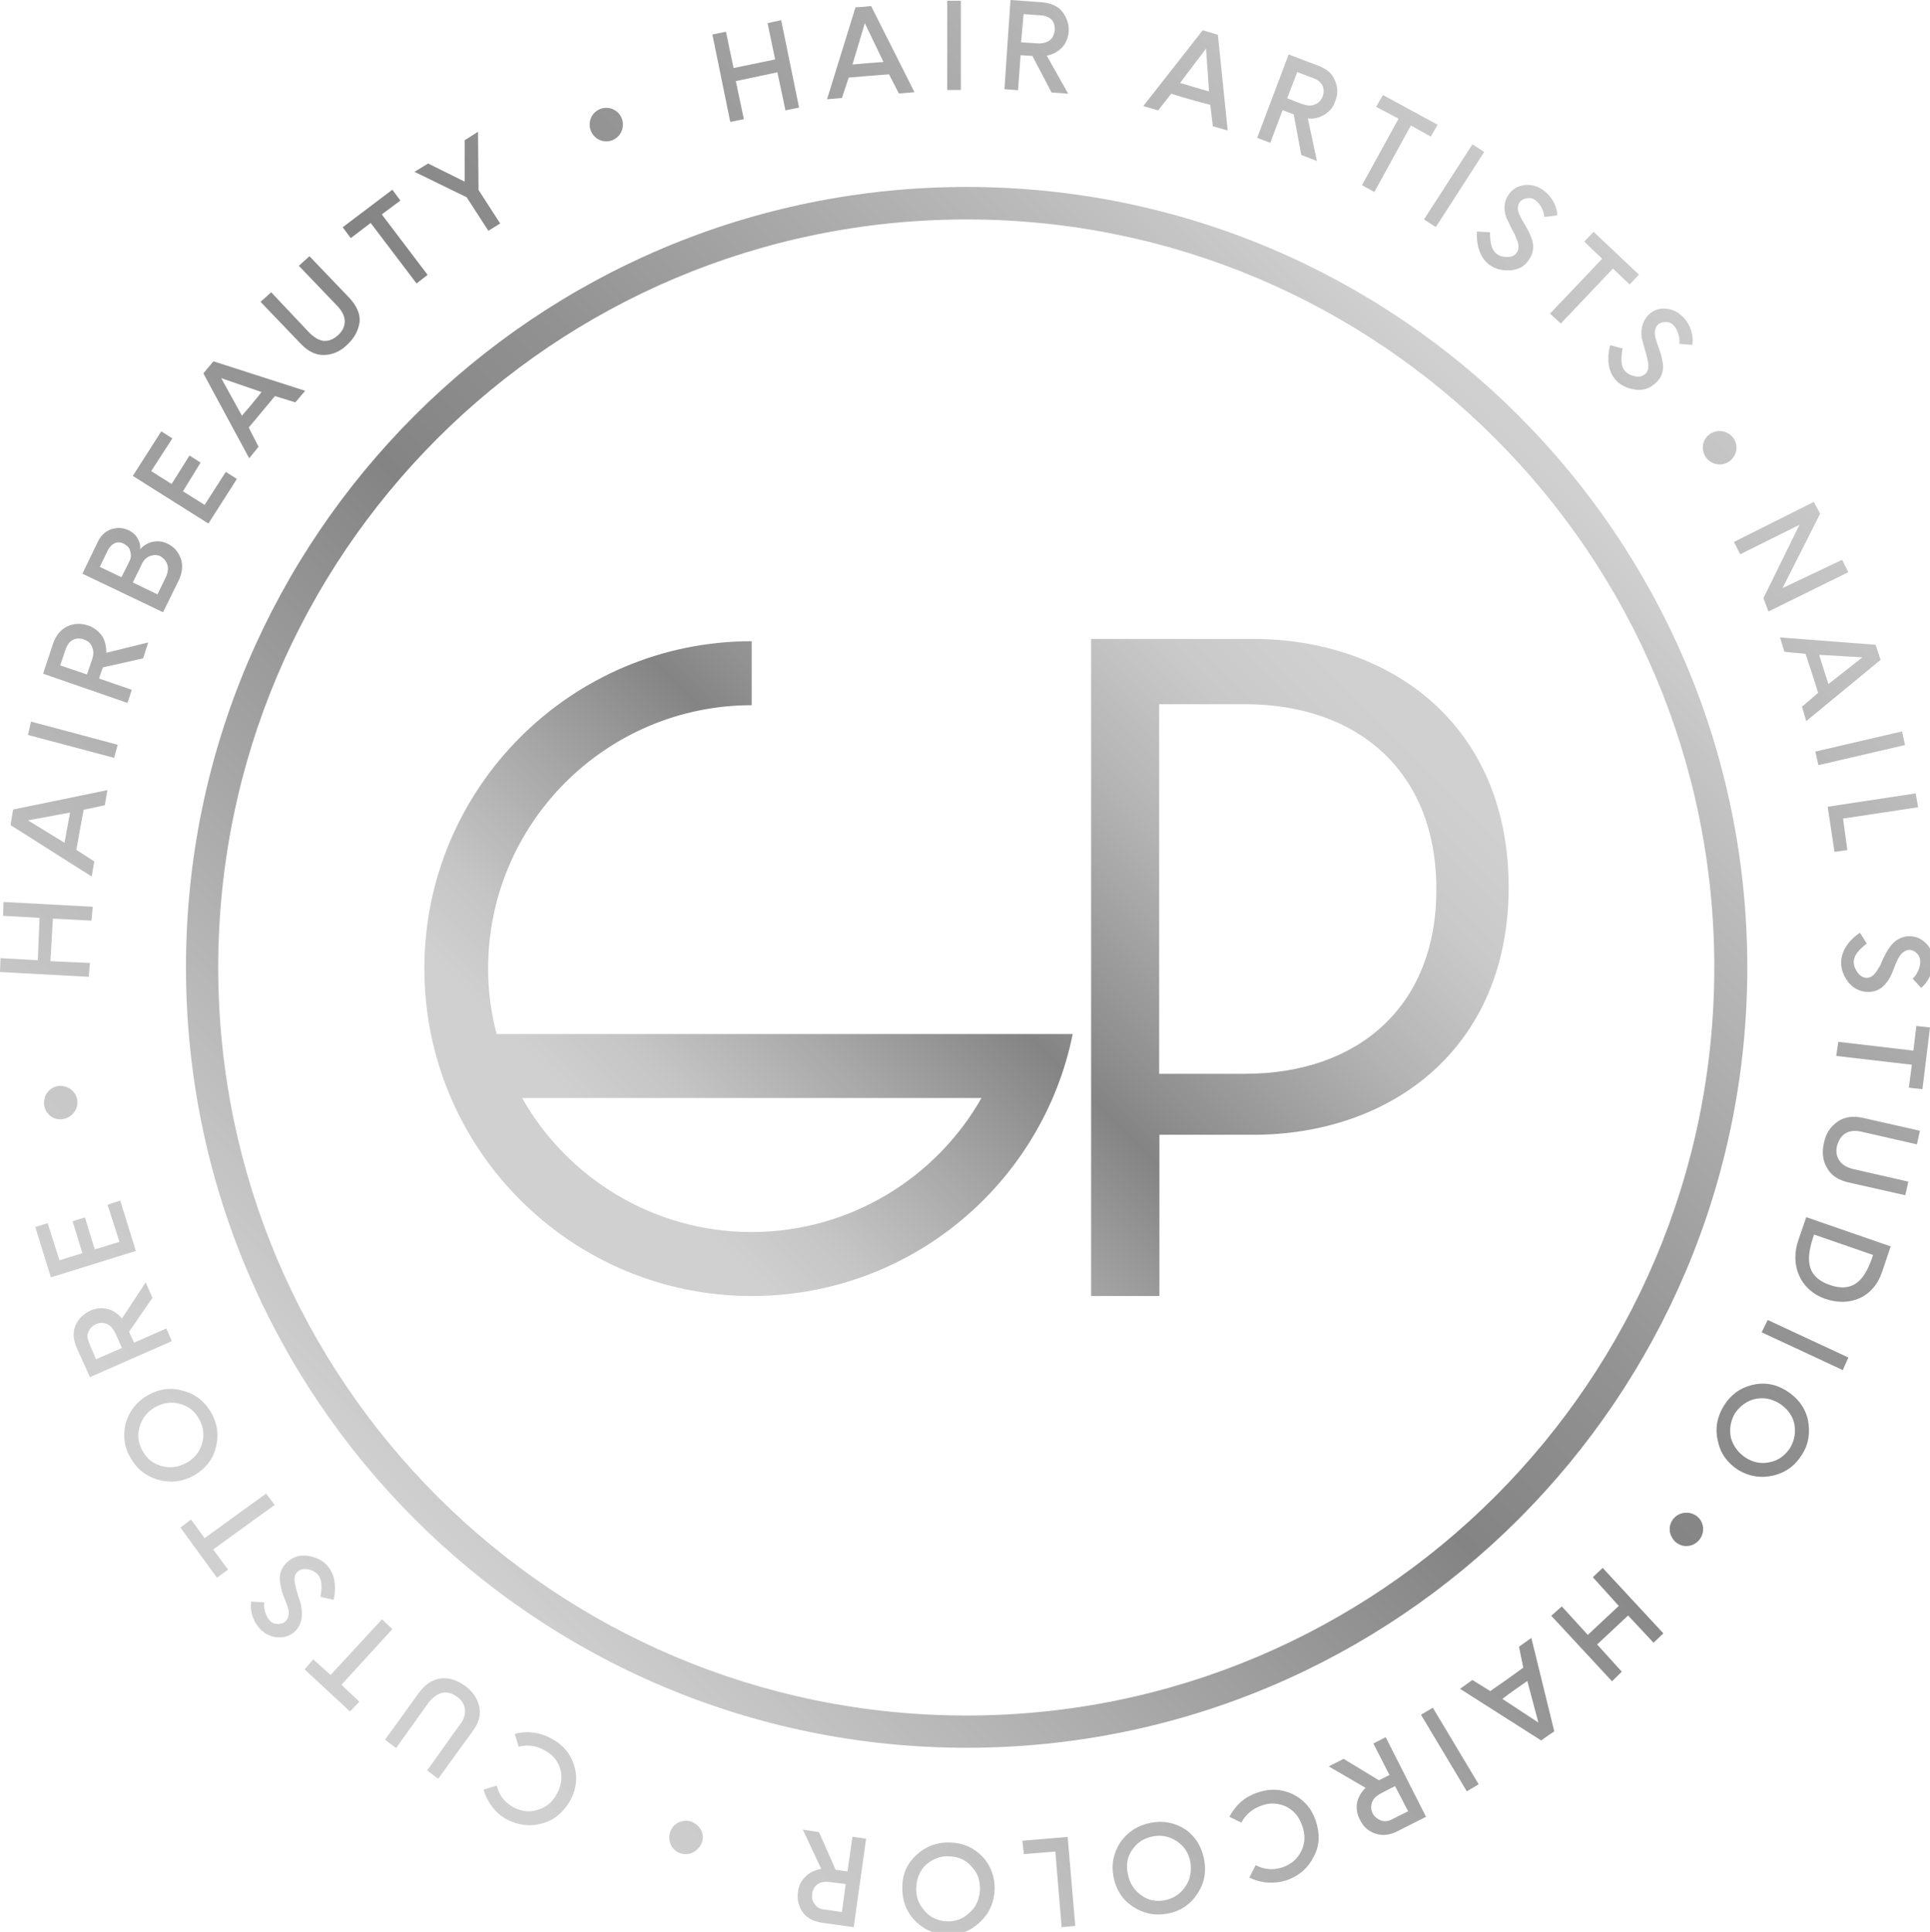 <?xml version="1.0" encoding="UTF-8"?> <!-- Generator: Adobe Illustrator 24.0.0, SVG Export Plug-In . SVG Version: 6.00 Build 0) --> <svg xmlns="http://www.w3.org/2000/svg" xmlns:xlink="http://www.w3.org/1999/xlink" id="Слой_1" x="0px" y="0px" viewBox="0 0 765.9 766.8" style="enable-background:new 0 0 765.9 766.8;" xml:space="preserve"> <style type="text/css"> .st0{fill:url(#SVGID_1_);} .st1{fill:url(#SVGID_2_);} .st2{fill:url(#SVGID_3_);} </style> <linearGradient id="SVGID_1_" gradientUnits="userSpaceOnUse" x1="130.981" y1="634.781" x2="674.255" y2="91.507"> <stop offset="0" style="stop-color:#D1D0D1"></stop> <stop offset="0.117" style="stop-color:#C5C5C5"></stop> <stop offset="0.314" style="stop-color:#A6A6A6"></stop> <stop offset="0.508" style="stop-color:#848484"></stop> <stop offset="0.662" style="stop-color:#979797"></stop> <stop offset="0.972" style="stop-color:#CECDCD"></stop> <stop offset="0.989" style="stop-color:#D1D0D1"></stop> </linearGradient> <path class="st0" d="M632.1,626l3.9-3.7l24.1,26l-3.9,3.7l-10.1-10.8l-12.3,11.5l9.8,10.8l-3.9,3.8l-24.1-26l4.2-3.7l10.3,11.3 l12.3-11.5L632.1,626L632.1,626z M35.7,382.2l-0.5,5.5L0,385.8l0.2-5.5l14.8,0.8l0.7-16.8l-14.5-0.8l0.2-5.5l35.4,1.9l-0.5,5.5 l-15.3-0.8l-1,16.9L35.7,382.2L35.7,382.2z M375.9,35.7V0.3h5.4v35.4H375.9L375.9,35.7z M565.1,87.1l19.2-29.8l4.7,3l-19.2,29.8 L565.1,87.1L565.1,87.1z M720.4,298.3l34.4-8l1.2,5.4l-34.4,8L720.4,298.3L720.4,298.3z M701.5,523.9l32,14.9l-2.2,5l-32.2-15 L701.5,523.9L701.5,523.9z M568.6,677.8l18.2,30.4l-4.7,2.8l-18.2-30.4L568.6,677.8L568.6,677.8z M45.3,300.8l-34.2-9.1l1.2-5.3 l34.4,9.2L45.3,300.8L45.3,300.8z M413.1,6.1l-6.9-0.5l-1,11.2l6.2,0.4c2.2,0.2,3.9-0.3,5.2-1.2c1.2-1,1.7-2.3,2-4 c0-1.6-0.2-2.9-1.2-4.1C416.3,6.8,414.8,6.2,413.1,6.1L413.1,6.1z M423.9,37.2l-6.6-0.5l-7.6-14.5l-4.7-0.3l-1,13.9l-5.4-0.4L401,0 l12.5,0.9c3.4,0.3,6.4,1.5,8.1,3.8c1.7,2.3,2.7,4.9,2.5,7.8c-0.2,2.4-1,4.5-2.5,6.2c-1.7,1.8-3.7,2.9-6.2,3.4L423.9,37.2L423.9,37.2 z M521.4,31.1l-6.6-2.5L510.8,39l5.7,2.2c2.2,0.8,3.9,0.9,5.2,0.3c1.5-0.5,2.5-1.6,3.2-3.2c0.5-1.5,0.5-2.9,0-4.2 C524.1,32.7,523.1,31.7,521.4,31.1L521.4,31.1z M522.6,63.9l-6.2-2.4l-3-16.1l-4.4-1.7l-4.9,13l-5.2-2l12.5-33.1l11.8,4.5 c3.4,1.3,5.7,3.3,6.6,6c1.2,2.7,1.2,5.4,0,8.2c-0.7,2.3-2.2,4-4.2,5.2s-4.2,1.8-6.6,1.5L522.6,63.9L522.6,63.9z M552.4,722.1 l6.4-3.2l-5.2-10l-5.4,2.8c-2,1-3.2,2.2-3.7,3.6c-0.5,1.4-0.5,2.9,0.2,4.4c0.7,1.4,2,2.3,3.2,2.8 C549.4,723.1,550.9,722.9,552.4,722.1L552.4,722.1z M527.3,701.1l5.9-3l14,8.5l4.2-2.1L545,692l4.9-2.5l16,31.6l-11.1,5.6 c-3.2,1.7-6.2,2-8.9,1.1c-3-1-4.9-2.8-6.2-5.5c-1.2-2.1-1.5-4.3-1.2-6.7c0.5-2.3,1.7-4.3,3.4-6L527.3,701.1L527.3,701.1z M327.2,757.9l6.9,1l1.5-11.1l-6.2-0.8c-2-0.3-3.7,0-4.9,0.8c-1.2,0.9-2,2.2-2.2,3.8c-0.2,1.6,0,3,1,4.1 C324,757,325.3,757.7,327.2,757.9L327.2,757.9z M318.6,726.2l6.4,1l6.6,14.9l4.7,0.7l2-13.8l5.4,0.8l-4.9,35.1l-12.3-1.7 c-3.7-0.5-6.4-2-8.1-4.4c-1.5-2.4-2.2-5-1.7-7.9c0.2-2.4,1.2-4.4,3-6.1c1.5-1.6,3.7-2.6,6.2-3L318.6,726.2L318.6,726.2z M35.4,533.1 l2.7,6.4l10.3-4.5l-2.5-5.6c-1-2-2-3.3-3.4-3.9c-1.5-0.6-3-0.6-4.4,0.1c-1.5,0.6-2.5,1.7-3,3C34.4,529.9,34.7,531.4,35.4,533.1 L35.4,533.1z M57.8,509l2.7,6.1l-9.3,13.5l2,4.3l12.8-5.6l2.2,5l-32.5,14.3l-5.2-11.5c-1.5-3.4-1.7-6.4-0.5-9.1 c1.2-2.7,3.2-4.6,5.9-5.8c2.2-1,4.4-1.2,6.6-0.7c2.2,0.5,4.2,1.8,5.9,3.8L57.8,509L57.8,509z M26.1,257.5l-2.2,6.6l10.6,3.6l2-5.8 c0.7-2,0.7-3.7,0-5.2c-0.5-1.4-1.7-2.4-3.2-2.9c-1.5-0.5-3-0.5-4.2,0.1C27.6,254.6,26.8,255.8,26.1,257.5L26.1,257.5z M58.8,255 l-2,6.3l-16,3.6l-1.5,4.4l13,4.5l-1.7,5.2l-33.5-11.6l3.9-11.8c1.2-3.5,3.2-5.8,5.7-7c2.7-1.2,5.4-1.3,8.4-0.3 c2.2,0.8,3.9,2.1,5.4,4.1c1.2,1.9,1.7,4.2,1.7,6.7L58.8,255L58.8,255z M540.5,73.5l14.5-26.4l-8.9-4.7l2.7-4.7l21.7,11.8l-2.7,4.7 l-7.9-4.4l-14.5,26.4L540.5,73.5L540.5,73.5z M615.1,124.5l20.7-21.8l-7.1-6.8l3.7-3.9l18,17l-3.7,3.9l-6.6-6.3l-20.7,21.8 L615.1,124.5L615.1,124.5z M729.5,413.5l29.8,3.5l1.2-9.8l5.4,0.6l-3,24.5l-5.4-0.6l1.2-9.1l-30-3.5L729.5,413.5L729.5,413.5z M155.7,646.6l-20.2,22.1l7.1,6.7l-3.7,3.9l-18-16.7l3.4-4l6.9,6.2l20.4-22.1L155.7,646.6L155.7,646.6z M109,597.3L84.6,615l5.9,8 l-4.4,3.2l-14.5-19.9l4.2-3.2l5.4,7.4l24.4-17.7L109,597.3L109,597.3z M165.3,112.5l-18.2-24l-7.9,6l-3.2-4.3l19.7-14.9l3.2,4.3 l-7.4,5.5l18.2,24L165.3,112.5L165.3,112.5z M738.1,370.2l2.7,4.3c-3.4,2.7-7.6,6.4-3.4,11.8c1,1.2,2.2,1.8,3.4,1.8 c2,0,3.4-1.5,4.7-3.9c0.5-0.5,1-1.7,1.7-3.5c1-1.9,1.7-3.3,2.2-4c2.2-3.5,5.2-5.2,8.6-5.1c3,0.1,4.9,1.3,6.9,3.4 c3.9,4.6,2.5,12.9-2.5,17.1l-3.4-3.7c2.2-1.7,4.2-6.8,2.2-9.4c-0.7-1-2-1.9-3.2-2c-1.7,0-3.2,0.9-4.4,2.9c-1.5,2.3-2.2,5.8-3.9,8.6 c-2.2,3.6-4.9,5.3-8.6,5.2c-3-0.1-5.4-1.3-7.4-3.6C727.8,382.7,731,375,738.1,370.2L738.1,370.2z M639,137l4.9,1.3 c-0.7,4.4-1.5,9.9,5.2,11.1c1.5,0.3,2.7-0.1,3.9-1c1.2-1.2,1.5-3.4,0.7-6c0-0.6-0.5-1.9-1-3.8c-0.5-2.1-1-3.5-1.2-4.4 c-0.5-4.1,0.5-7.3,3.2-9.7c2.2-1.8,4.4-2.3,7.1-1.9c6.2,0.8,10.8,7.9,9.8,14.3l-5.2-0.4c0.5-2.8-1.2-8-4.4-8.6c-1.2-0.2-3,0-3.9,0.8 c-1.2,1.1-1.7,2.8-1.2,5c0.5,2.7,2.2,5.8,2.7,9.1c1,4,0,7.2-3,9.6c-2.2,1.9-4.9,2.7-7.9,2.2C639.5,153.2,636.7,145.3,639,137 L639,137z M586.1,91.9l5.2,0.3c0,4.4,0.5,10,7.1,9.8c1.5,0,2.7-0.6,3.4-1.6c1.2-1.4,1-3.7-0.2-6.1c-0.2-0.6-0.7-1.8-1.7-3.5 c-1-1.9-1.5-3.3-2-4.1c-1.5-3.9-1-7.3,1.2-10c1.7-2.2,3.9-3.1,6.6-3.3c6.2-0.4,12.1,5.7,12.3,12.1l-5.2,0.6c0-2.8-2.7-7.5-5.9-7.5 c-1.2,0-3,0.5-3.7,1.5c-1,1.3-1.2,3.1-0.2,5.1c1,2.5,3.2,5.3,4.4,8.4c1.7,3.8,1.2,7.1-1,10c-1.7,2.3-4.2,3.6-7.4,3.7 C589.8,107.7,585.6,100.5,586.1,91.9L586.1,91.9z M132.4,635l-5.2-1.2c0.7-4.4,1.2-9.9-5.4-11c-1.5-0.2-2.7,0.1-3.7,1 c-1.5,1.2-1.5,3.5-0.7,6.1c0,0.6,0.5,1.9,1,3.7c0.7,2,1.2,3.5,1.2,4.4c0.7,4.1-0.2,7.3-2.7,9.7c-2.2,1.9-4.7,2.4-7.4,2.1 c-6.2-0.7-10.8-7.7-9.8-14.1l5.2,0.3c-0.5,2.8,1.2,8,4.4,8.5c1.2,0.2,3,0,3.9-0.9c1.2-1.1,1.7-2.8,1.2-5c-0.7-2.7-2.5-5.8-3-9.1 c-1-4,0-7.2,2.7-9.6c2.2-2,4.9-2.8,7.9-2.4C131.4,618.8,134.3,626.7,132.4,635L132.4,635z M707.4,233.4l23.6-11.2l2.5,4.9 l-31.7,15.6l-2-5.3l14.3-29.1L690.6,220l-2.5-4.9l31.7-15.9l2.5,4.7L707.4,233.4L707.4,233.4z M728,338.1l-2.7-17.9l34.9-5.3l1,5.5 l-29.8,4.5l1.7,12.5L728,338.1L728,338.1z M405.7,730.6l18-1.5l3,35.3l-5.4,0.5l-2.5-30l-12.5,1L405.7,730.6L405.7,730.6z M350.6,24.6l-7.4-15.4l-4.9,16.4C342.5,25.2,346.4,24.9,350.6,24.6L350.6,24.6z M336.8,30.8l-2.7,8.1l-5.9,0.5l11.3-36.5l3.2-0.2 l3-0.3l17.2,34.2l-6.2,0.5l-3.9-7.6C347.4,29.9,342.2,30.3,336.8,30.8L336.8,30.8z M479.8,36.3l-1.2-17l-10.3,13.6 C472.1,34.1,476.1,35.2,479.8,36.3L479.8,36.3z M464.8,37.2l-5.2,6.6l-5.9-1.7l23.6-30.1l3,0.9l3,0.9l3.9,38l-5.9-1.7l-1-8.5 C475.1,40.3,469.9,38.8,464.8,37.2L464.8,37.2z M725.6,271.5l13.5-10.6l-17.2-1C723.1,263.7,724.3,267.6,725.6,271.5L725.6,271.5z M716.5,259.5l-8.4-0.8l-1.7-5.7l37.9,2.9l1,3l1,3l-29.5,24.3l-1.7-5.7l6.4-5.5C719.9,269.7,718.2,264.6,716.5,259.5L716.5,259.5z M596.2,674.3l14.3,9.4l-4.4-16.5C602.8,669.5,599.3,671.9,596.2,674.3L596.2,674.3z M604.5,661.9l-1.7-8.3l4.9-3.5l9.1,37.1 l-2.7,1.8l-2.5,1.8l-32.2-20.5l4.9-3.5l7.1,4.4C595.9,668.1,600.3,665,604.5,661.9L604.5,661.9z M27.8,322.5l-16.7,3.1l14.5,8.9 C26.3,330.5,27.1,326.5,27.8,322.5L27.8,322.5z M30.3,337.3l7.1,4.6l-1,6L4.2,327.5l0.5-3.1l0.5-3.1l37.4-7.7l-1,6l-8.4,1.8 C32.2,326.8,31.2,332,30.3,337.3L30.3,337.3z M103.8,155.6l-16-5.5L96,165C98.7,161.9,101.4,158.7,103.8,155.6L103.8,155.6z M98.7,169.7l3.9,7.6l-3.7,4.6l-18.2-33.7l2-2.4l2-2.4l36.4,11.7l-3.9,4.6l-8.1-2.5C105.6,161.5,102.1,165.6,98.7,169.7L98.7,169.7z M696.3,555.3c-3.2,0.8-5.9,2.8-7.9,5.8c-1.7,3.1-2.2,6.2-1.5,9.6c1,3.4,3,6,5.9,7.9c3.2,2,6.4,2.5,9.8,1.7c3.4-0.8,5.9-2.7,7.9-5.8 c1.7-3,2.2-6.2,1.5-9.6c-0.7-3.3-3-6-5.9-7.9C702.9,555.1,699.7,554.5,696.3,555.3L696.3,555.3z M684,558.1 c2.7-4.4,6.4-7.2,11.3-8.4c4.7-1.2,9.3-0.4,13.5,2.2c4.4,2.7,7.4,6.5,8.6,11.4c1,5,0.5,9.6-2.2,13.9c-2.7,4.4-6.4,7.2-11.3,8.4 c-4.9,1.2-9.6,0.5-14-2.1c-4.2-2.7-7.1-6.4-8.1-11.3C680.5,567.3,681.3,562.6,684,558.1L684,558.1z M467,730.8c-3-2-6.2-2.6-9.6-1.9 c-3.4,0.7-6.2,2.4-8.1,5.3c-2,2.9-2.5,6.1-1.7,9.7c0.7,3.6,2.5,6.4,5.4,8.4c2.7,2,5.9,2.6,9.3,1.9c3.4-0.7,6.2-2.5,8.1-5.4 c2-2.8,2.5-6.1,2-9.8C471.7,735.5,469.9,732.7,467,730.8L467,730.8z M456.6,723.5c4.9-1,9.6-0.1,13.8,2.6c3.9,2.7,6.4,6.7,7.4,11.7 c1,5.1,0.2,9.7-2.7,13.9c-2.7,4.2-6.6,6.8-11.6,7.8c-5.2,1-9.8,0-14-2.8c-4.2-2.8-6.6-6.7-7.6-11.7c-1-5,0-9.6,2.7-13.8 C447.5,727.1,451.5,724.5,456.6,723.5L456.6,723.5z M385.5,740.8c-2.2-2.6-5.2-3.9-8.9-4c-3.4-0.2-6.4,1-9.1,3.3 c-2.5,2.3-3.7,5.4-3.9,9c-0.2,3.7,1,6.8,3.4,9.4c2.2,2.6,5.2,3.9,8.6,4.1c3.7,0.1,6.6-1,9.1-3.4c2.7-2.3,3.9-5.4,4.2-9 C389,746.4,388,743.3,385.5,740.8L385.5,740.8z M377.2,731.3c5.2,0.2,9.3,2.1,12.8,5.7c3.2,3.6,4.9,8,4.7,13.1 c-0.2,5.1-2.2,9.5-5.9,12.9c-3.7,3.5-8.1,5.1-13,4.9c-5.2-0.2-9.6-2.2-13-5.9c-3.4-3.7-4.9-8.1-4.7-13.2c0-5.1,2-9.3,5.7-12.7 C367.6,732.7,372,731.1,377.2,731.3L377.2,731.3z M80.2,572.9c1-3.3,0.5-6.6-1.2-9.7c-1.7-3.1-4.2-5.1-7.6-6 c-3.2-0.9-6.6-0.5-9.8,1.3c-3.2,1.8-5.2,4.4-6.2,7.8c-1,3.4-0.5,6.6,1.2,9.6c1.7,3.1,4.2,5.1,7.6,6c3.2,0.9,6.6,0.5,9.8-1.3 C77.3,578.8,79.2,576.2,80.2,572.9L80.2,572.9z M83.9,560.8c2.5,4.5,3,9.1,1.7,13.9c-1.2,4.7-4.2,8.4-8.6,10.9 c-4.4,2.5-9.1,3.1-14,1.8c-4.9-1.4-8.6-4.2-11.1-8.6c-2.7-4.5-3.2-9.1-2-14c1.5-4.9,4.4-8.6,8.9-11.1c4.4-2.5,9.1-3.1,13.8-1.7 C77.5,553.2,81.2,556.2,83.9,560.8L83.9,560.8z M723.8,453.7c0.7-3.8,2.7-6.6,5.4-8.5c2.7-1.9,6.2-2.4,10.1-1.5l22.6,5.1l-1.2,5.4 l-21.9-5c-2.7-0.6-4.7-0.4-6.4,0.6c-1.7,1-2.7,2.7-3.4,5c-0.5,2.3-0.2,4.3,1,5.9c1,1.6,3,2.7,5.4,3.3l21.9,5l-1.2,5.4l-22.6-5.1 c-3.9-0.9-6.9-2.8-8.4-5.7C723.4,460.9,722.9,457.5,723.8,453.7L723.8,453.7z M184.5,669.1c3.2,2.3,4.9,5,5.7,8.3 c0.7,3.3-0.2,6.5-2.7,9.8L173.9,706l-4.4-3.3l13-18.2c1.7-2.1,2.2-4.2,2-6.1c-0.2-1.9-1.2-3.6-3.2-5c-2-1.4-3.9-1.9-5.9-1.5 c-1.7,0.4-3.4,1.6-5.2,3.7l-13,18.2l-4.4-3.3l13.5-18.7c2.5-3.3,5.2-5.2,8.6-5.6C178.1,665.8,181.3,666.8,184.5,669.1L184.5,669.1z M137.8,136.8c-2.7,2.7-5.9,4-9.1,4.1c-3.4,0.1-6.4-1.4-9.3-4.4l-16-16.7l4.2-3.8l15.3,16.2c2,1.9,3.9,3,5.7,3.1 c2,0.1,3.9-0.7,5.7-2.4c1.7-1.6,2.5-3.4,2.5-5.4c0-2-1-3.9-2.7-5.8l-15.5-16.2l4.2-3.8l16,16.7c2.7,3,4.2,6.1,3.9,9.4 C142.2,131.2,140.7,134.1,137.8,136.8L137.8,136.8z M743.3,498.1l-23.4-8.1c-3,8.6-3.9,16.5,6.2,20 C736.4,513.6,740.6,506.6,743.3,498.1L743.3,498.1z M713.8,491.8l3-8.7l33.5,11.6l-3.4,10.1c-3.4,10.2-12.8,14.1-22.6,10.7 C714.3,512,710.1,502,713.8,491.8L713.8,491.8z M499,711.5c4.7-1.7,9.3-1.5,13.8,0.5c4.4,2.1,7.6,5.6,9.3,10.5 c1.7,5.1,1.7,9.9-0.7,14.3c-2.2,4.5-5.7,7.6-10.3,9.3c-3,1.1-6.2,1.3-9.1,1c-2.2-0.3-4.2-0.9-6.2-1.9l2.5-4.9 c3.4,1.8,7.1,2.1,10.8,0.8c3.4-1.2,5.9-3.4,7.4-6.6c1.5-3.2,1.5-6.5,0.2-10c-1.2-3.6-3.4-6-6.4-7.5c-3.2-1.4-6.4-1.6-9.8-0.3 c-3.4,1.2-6.2,3.5-7.9,6.7l-4.7-2.3c0.7-1.6,2-3.2,3.2-4.6C493.3,714.1,496,712.5,499,711.5L499,711.5z M218.7,690 c4.7,2.4,7.6,5.9,9.1,10.6c1.5,4.7,1,9.4-1.5,14c-2.7,4.7-6.2,7.8-11.1,9.1c-4.7,1.4-9.4,0.8-14-1.5c-2.7-1.5-4.9-3.5-6.6-6.1 c-1.2-1.8-2.2-3.8-2.7-5.8l5.2-1.6c1,3.9,3.2,6.7,6.6,8.6c3.2,1.7,6.4,2.1,9.8,1c3.4-1,5.9-3.2,7.6-6.5c1.7-3.3,2.2-6.6,1.2-9.8 c-1-3.3-3.2-5.8-6.4-7.4c-3.2-1.8-6.6-2.2-10.1-1.3l-1.5-5.1c1.7-0.5,3.4-0.7,5.4-0.7C213.1,687.7,216,688.5,218.7,690L218.7,690z M47.7,476.5l6.2,20L20.2,507L14,487l4.9-1.5l4.7,14.7l9.1-2.8l-3.9-12.7l4.9-1.5l3.9,12.7l9.8-3l-4.7-14.7L47.7,476.5L47.7,476.5z M94,190.1l-11.3,17.7l-30-18.9L64,171.2l4.4,2.8L60,187l8.1,5.1l7.1-11.3l4.4,2.8L72.6,195l8.6,5.4l8.4-13.1L94,190.1L94,190.1z M62.5,235.9l3.4-7c0.7-1.7,1-3.3,0.5-4.8c-0.5-1.5-1.5-2.6-2.7-3.3c-1.5-0.7-2.7-0.6-4.2-0.1c-1.5,0.6-2.7,1.8-3.4,3.6l-3.4,6.9 L62.5,235.9L62.5,235.9z M42.8,218.4l-3.2,6.6l8.6,4.1l3.2-6.4c0.7-1.4,0.7-2.8,0.2-4.1c-0.2-1.3-1.5-2.3-2.7-2.9 c-1-0.5-2.2-0.6-3.4-0.1C44.5,216.1,43.5,217,42.8,218.4L42.8,218.4z M55.6,218c1.5-1.6,3.2-2.6,5.2-3c2-0.3,3.7-0.2,5.7,0.8 c2.5,1.2,4.2,3.1,5.2,5.8c1,2.6,0.7,5.5-0.7,8.6L64.7,243l-32-15.3l5.9-12.2c1.2-2.8,3.2-4.6,5.4-5.4c2.5-0.8,4.7-0.7,6.9,0.3 c1.5,0.7,3,1.9,3.7,3.3C55.4,215,55.8,216.5,55.6,218L55.6,218z M184.5,55.6l5.2-3.3l0.2,23.1l8.6,13.3l-4.7,2.9l-8.6-13.3 l-20.7-10.1l5.4-3.3l14.5,7.2V55.6L184.5,55.6z M240.6,56.1c3.7,0,6.6-3,6.6-6.7s-3-6.6-6.6-6.6s-6.6,2.9-6.6,6.6 S236.9,56.1,240.6,56.1L240.6,56.1z M30.5,439.3c1-3.6-1.2-7.2-4.9-8.1c-3.4-0.9-7.1,1.2-7.9,4.8c-1,3.6,1.2,7.2,4.7,8.1 C25.8,444.9,29.5,442.8,30.5,439.3L30.5,439.3z M276.5,724.3c-2.7-2.4-6.9-2.1-9.4,0.7c-2.2,2.8-2,6.9,0.7,9.3 c2.7,2.4,6.9,2.1,9.3-0.7C279.7,730.9,279.5,726.7,276.5,724.3L276.5,724.3z M666,601.2c-3.2,1.8-4.4,5.8-2.5,9 c1.7,3.2,5.7,4.4,8.9,2.6c3.2-1.8,4.4-5.8,2.7-9C673.4,600.6,669.2,599.5,666,601.2L666,601.2z M675.9,179c0.7,3.6,4.2,5.9,7.9,5.2 c3.4-0.7,5.9-4.2,5.2-7.8c-0.7-3.6-4.4-5.9-7.9-5.2C677.3,172,675.1,175.5,675.9,179L675.9,179z M295.2,47.3l-5.4,1.1l-7.1-34.7 l5.4-1.1l3,14.4l16.5-3.4l-3-14.4L310,8l7.1,34.7l-5.4,1.1l-3.2-15.1L292,32.2L295.2,47.3L295.2,47.3z"></path> <linearGradient id="SVGID_2_" gradientUnits="userSpaceOnUse" x1="164.558" y1="602.994" x2="602.589" y2="164.963"> <stop offset="0" style="stop-color:#D1D0D1"></stop> <stop offset="0.464" style="stop-color:#848484"></stop> <stop offset="0.607" style="stop-color:#929292"></stop> <stop offset="0.876" style="stop-color:#BCBBBC"></stop> <stop offset="0.989" style="stop-color:#D1D0D1"></stop> </linearGradient> <path class="st1" d="M383.6,74.2c-171,0-309.8,138.6-309.8,309.7c0,171.1,138.8,309.8,309.8,309.8c171,0,309.8-138.7,309.8-309.8 C693.3,212.9,554.6,74.2,383.6,74.2z M383.6,680.9c-164.1,0-297-132.9-297-296.9c0-164,132.9-296.9,297-296.9 C547.4,87.1,680.3,220,680.3,384C680.3,547.9,547.4,680.9,383.6,680.9z"></path> <linearGradient id="SVGID_3_" gradientUnits="userSpaceOnUse" x1="238.243" y1="508.172" x2="518.163" y2="228.253"> <stop offset="0.108" style="stop-color:#D1D0D1"></stop> <stop offset="0.191" style="stop-color:#C6C5C5"></stop> <stop offset="0.33" style="stop-color:#A8A7A8"></stop> <stop offset="0.477" style="stop-color:#848484"></stop> <stop offset="0.543" style="stop-color:#929292"></stop> <stop offset="0.708" style="stop-color:#B3B3B3"></stop> <stop offset="0.851" style="stop-color:#C9C9C9"></stop> <stop offset="0.953" style="stop-color:#D1D0D1"></stop> </linearGradient> <path class="st2" d="M197.1,410.4c-2.2-8.3-3.4-17-3.4-25.9c0-57.8,47-104.6,104.6-104.6v-25.4c-71.6,0-129.9,58.2-129.9,129.9 c0,71.8,58.3,130,129.9,130c63,0,115.4-44.7,127.4-104C349.4,410.4,273.1,410.4,197.1,410.4z M298.2,489c-38.9,0-73.1-21.5-91-53.2 h182.3C371.5,467.5,337.3,489,298.2,489z M497.2,253.6c-21.4,0-42.8,0-64.2,0v260.8h27.1v-64h37.2c54.6,0,101.4-34.1,101.4-98.4 C598.6,287.5,551.6,253.6,497.2,253.6z M494,426.2h-34V279.5h34c45,0,76,26.9,76,73.4C570.1,399.3,539.1,426.2,494,426.2z"></path> </svg> 